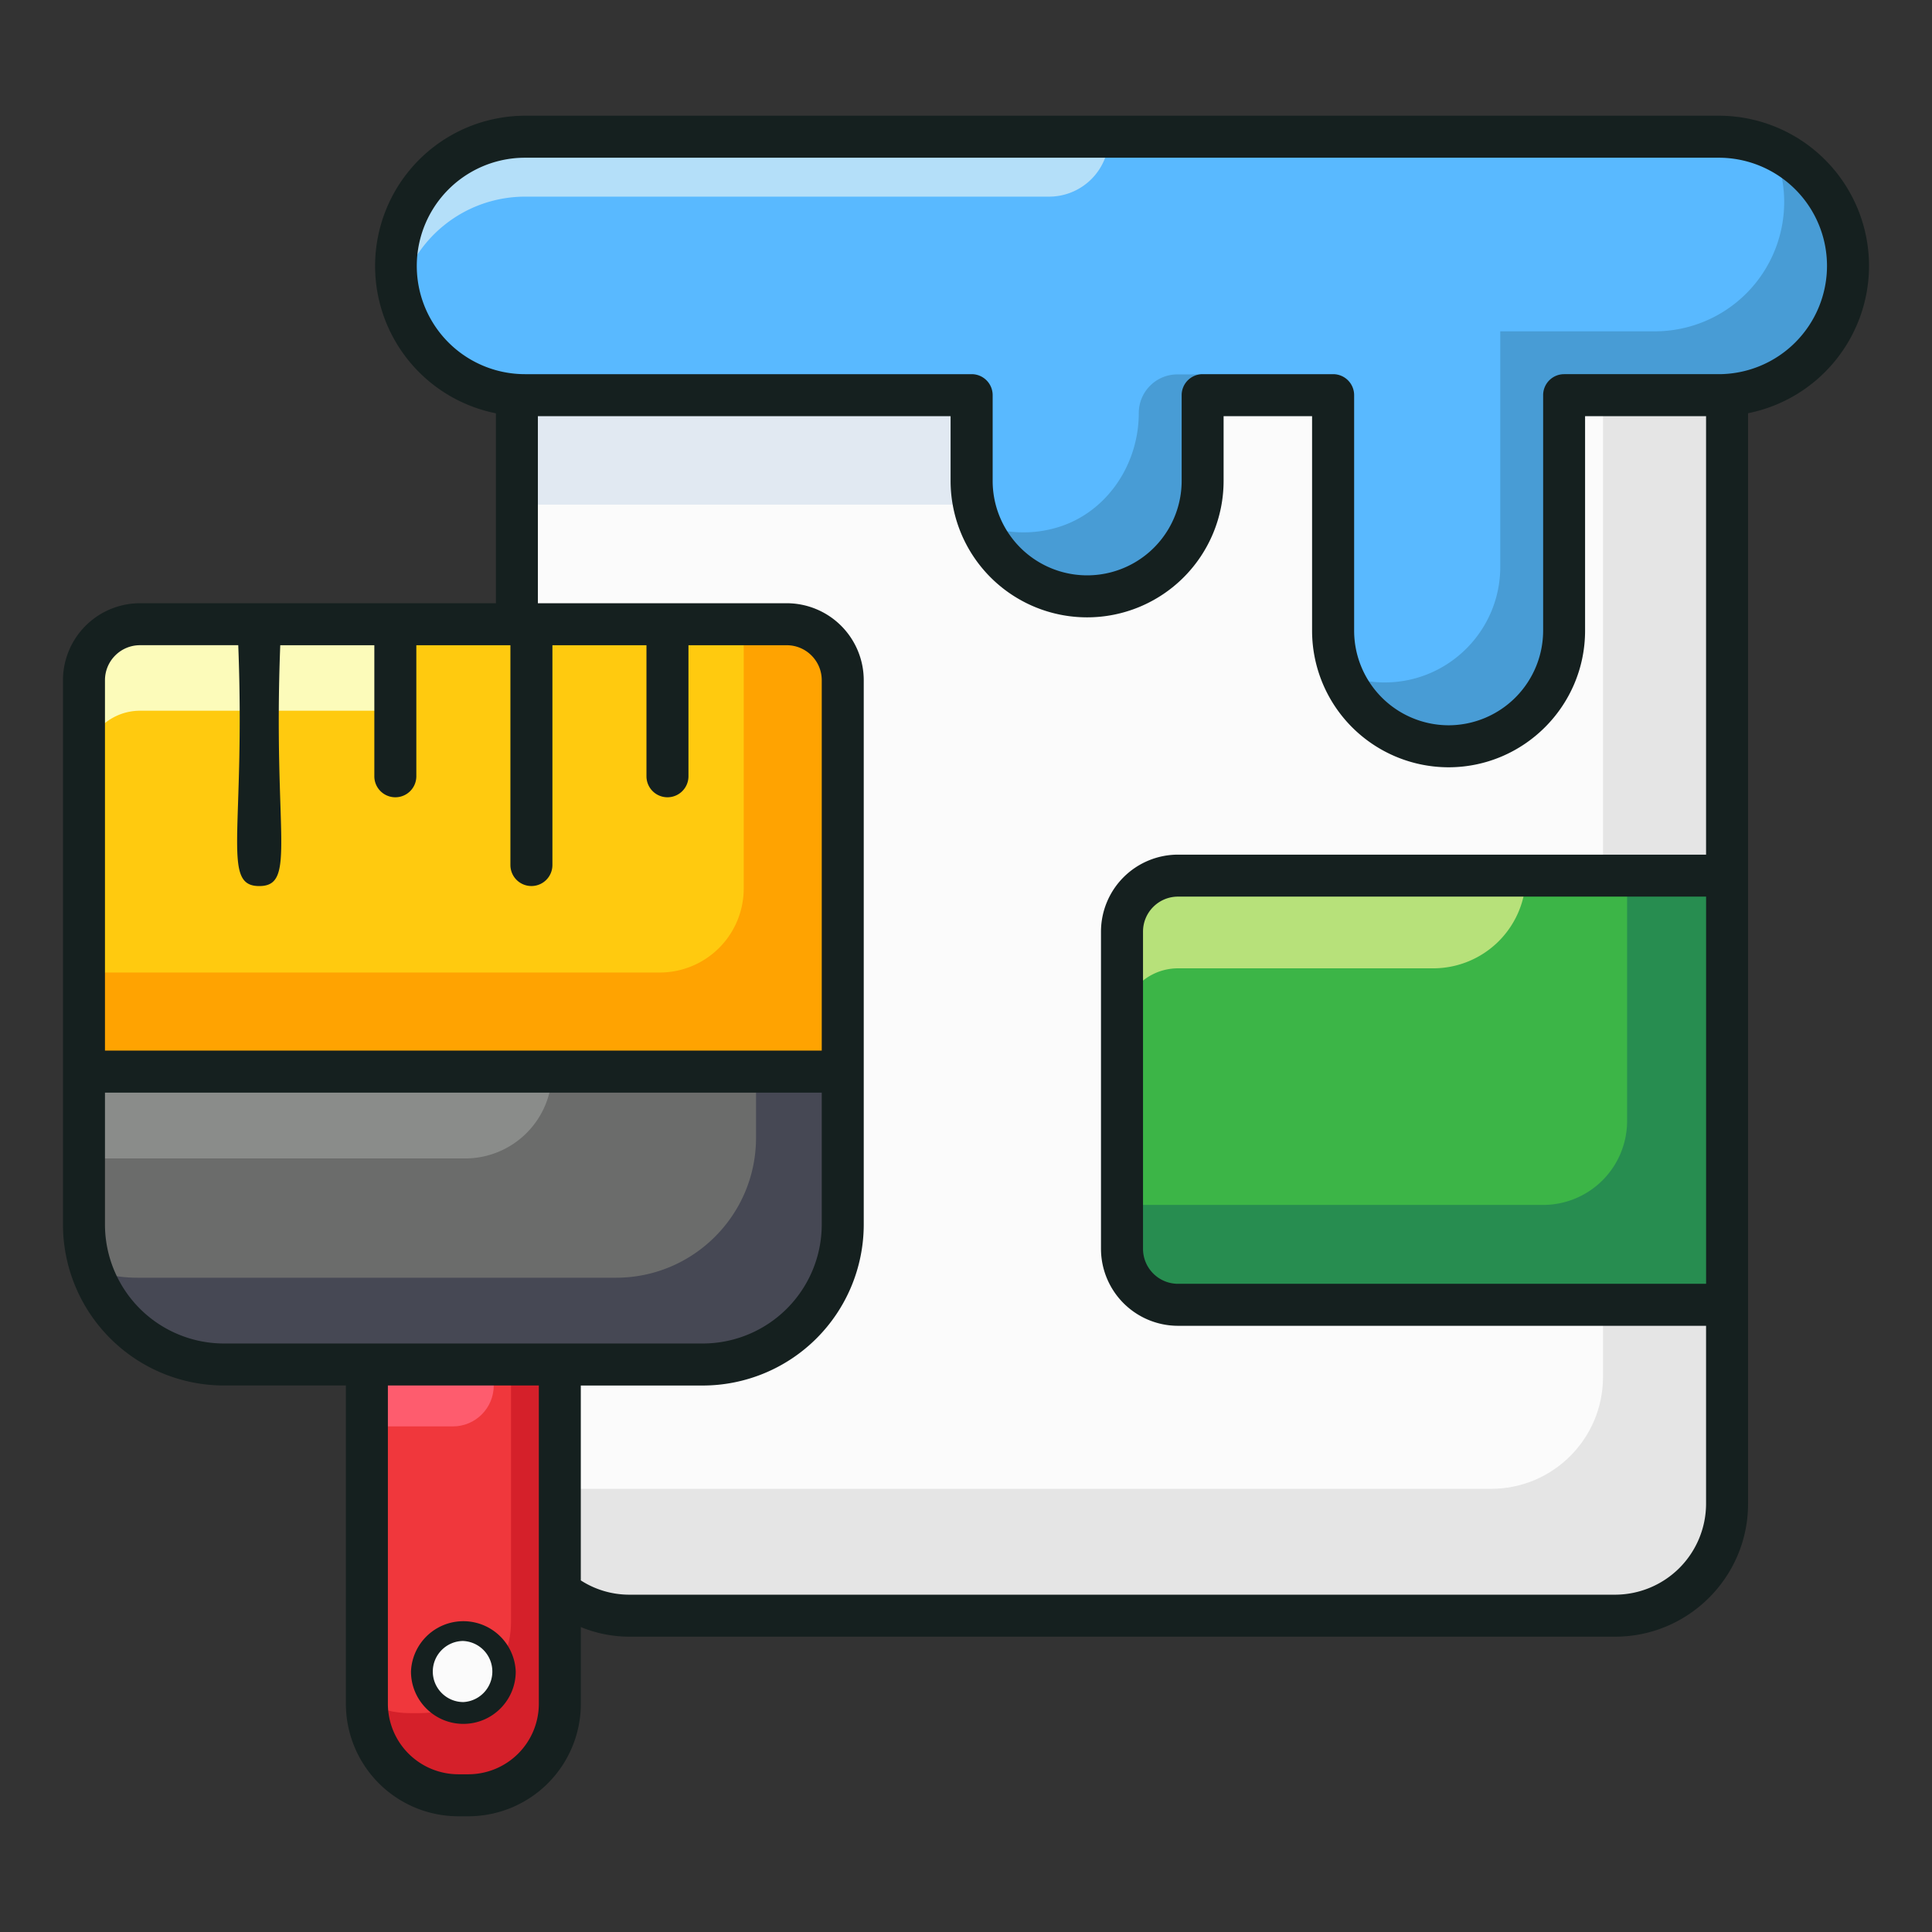 <svg xmlns="http://www.w3.org/2000/svg" viewBox="0 0 69 69" id="paint-bucket"><rect x="0" y="0" width="69" height="69" fill="#333333" stroke="none"/><path fill="#fbfbfb" d="M61.776 14.113v39.59a4 4 0 0 1-4 4h-35.22a4 4 0 0 1-4-4v-39.59h43.22z"></path><path fill="#e5e5e5" d="M61.781 14.113v39.59c0 2.21-1.8 4-4 4h-35.22c-2.21 0-4-1.79-4-4v-.53h34.69c2.21 0 4-1.79 4-4v-35.06h4.53z"></path><path fill="#e1e9f2" d="M18.461 14.113h20.608v3.91H18.461z"></path><path fill="#59b9ff" d="M66.001 9.493a4.62 4.62 0 0 1-4.61 4.62h-5.53v8.41c0 2.28-1.85 4.13-4.13 4.13-1.13 0-2.17-.46-2.91-1.21a4.111 4.111 0 0 1-1.21-2.92v-8.41h-4.66v3.06c0 2.27-1.85 4.12-4.12 4.12-1.14 0-2.17-.46-2.92-1.21s-1.21-1.77-1.21-2.91v-3.06h-15.95a4.63 4.63 0 0 1-3.26-1.35 4.618 4.618 0 0 1 3.26-7.88h42.64c2.54 0 4.61 2.07 4.61 4.61z"></path><path fill="#489cd5" d="M40.671 14.751c0-.762.618-1.38 1.38-1.38h3.28v.742h-2.38v2.84c0 2.383-1.953 4.455-4.333 4.335a4.11 4.11 0 0 1-2.707-1.205c-.39-.39-.7-.85-.91-1.37a4.18 4.18 0 0 0 2.645.156c1.824-.48 3.025-2.231 3.025-4.118zm25.33-5.258a4.62 4.62 0 0 1-4.61 4.62h-5.53v8.41c0 2.28-1.85 4.13-4.13 4.13-1.13 0-2.17-.46-2.91-1.21-.39-.39-.7-.86-.91-1.37.48.19 1 .3 1.54.3 2.28 0 4.13-1.85 4.13-4.13v-8.41h5.53a4.62 4.62 0 0 0 4.61-4.62c0-.68-.15-1.33-.42-1.91 1.59.73 2.7 2.33 2.7 4.19z"></path><path fill="#b4dff9" d="M39.606 4.883H18.875c-2.537 0-4.735 2.075-4.734 4.612 0 .37.04.729.13 1.068a4.61 4.61 0 0 1 4.48-3.54h18.715a2.14 2.14 0 0 0 2.14-2.14z"></path><path fill="#6b6c6b" d="M30.101 38.273v5.46c0 2.76-2.24 5-5 5h-17.1c-2.76 0-5-2.24-5-5v-5.46h27.1z"></path><path fill="#464854" d="M30.101 38.273v5.46c0 2.76-2.24 5-5 5h-17.1a5.01 5.01 0 0 1-4.73-3.37c.51.17 1.06.27 1.63.27h17.1c2.76 0 5-2.24 5-5v-2.36h3.1z"></path><path fill="#8a8c8a" d="M19.714 38.273H3.001v3.1h13.613a3.1 3.1 0 0 0 3.1-3.1z"></path><path fill="#ffca0f" d="M30.101 24.293v13.98h-27.1v-13.98a2 2 0 0 1 2-2h23.1c1.1 0 2 .9 2 2z"></path><path fill="#ffa301" d="M30.101 24.293v13.98h-27.1v-3.54h20.56a3 3 0 0 0 3-3v-9.44h1.54c1.1 0 2 .9 2 2z"></path><path fill="#fcfbba" d="M13.976 22.293H5.001a2 2 0 0 0-2 2v3.09a2 2 0 0 1 2-2h8.975v-3.09z"></path><path fill="#f0373c" d="M19.991 48.733v12.12c0 1.8-1.46 3.26-3.26 3.26h-.36c-1.81 0-3.27-1.46-3.27-3.26v-12.12h6.89z"></path><path fill="#d5202a" d="M19.991 48.733v12.12c0 1.8-1.46 3.26-3.26 3.26h-.36c-1.81 0-3.27-1.46-3.27-3.26v-.05c.45.24.97.38 1.53.38h.36c1.8 0 3.26-1.46 3.26-3.26v-9.19h1.74z"></path><path fill="#fe5c6e" d="M17.636 48.733H13.1v2.21h3.074c.807 0 1.46-.654 1.46-1.461v-.75z"></path><path fill="#3cb547" d="M61.681 46.6h-19.61a2 2 0 0 1-2-2V33.273a2 2 0 0 1 2-2h19.61V46.6z"></path><path fill="#278d50" d="M61.681 31.273v15.33h-19.61c-1.1 0-2-.9-2-2v-1.57h15.04a3 3 0 0 0 3-3v-8.76h3.57z"></path><path fill="#b7e17a" d="M54.496 31.273H42.071c-1.1 0-2 .9-2 2v3.31a2 2 0 0 1 2-2h9.115a3.31 3.31 0 0 0 3.31-3.31z"></path><circle cx="16.548" cy="59.697" r="1.481" fill="#fbfbfb"></circle><path fill="#15201f" d="M66.751 9.493a5.366 5.366 0 0 0-5.36-5.36h-42.64a5.366 5.366 0 0 0-1.04 10.628v6.783H4.999a2.753 2.753 0 0 0-2.75 2.75v19.44a5.754 5.754 0 0 0 5.748 5.748h4.356v11.37a4.02 4.02 0 0 0 4.015 4.015h.36a4.02 4.02 0 0 0 4.016-4.015v-2.743a4.562 4.562 0 0 0 1.717.344h35.22c2.62 0 4.75-2.13 4.75-4.75V14.758a5.374 5.374 0 0 0 4.32-5.265zm-63.002 14.8c0-.689.56-1.25 1.25-1.25h3.51c.26 6.68-.614 8.602.75 8.602 1.357 0 .487-1.876.75-8.601h3.36v4.68a.75.75 0 0 0 1.5 0v-4.68h3.36v7.85a.75.75 0 0 0 1.5 0v-7.85h3.359v4.68a.75.75 0 0 0 1.5 0v-4.68h3.51c.69 0 1.25.56 1.25 1.25v13.228H3.749V24.294zm0 19.441v-4.712h25.599v4.712a4.252 4.252 0 0 1-4.248 4.248H7.997a4.252 4.252 0 0 1-4.248-4.248zm15.495 17.118a2.519 2.519 0 0 1-2.515 2.515h-.36a2.519 2.519 0 0 1-2.516-2.515v-11.37h5.391v11.37zm38.438-3.899H22.46a3.195 3.195 0 0 1-1.717-.51v-6.96H25.1a5.754 5.754 0 0 0 5.748-5.749v-19.44a2.753 2.753 0 0 0-2.75-2.75H19.21v-6.68h14.74v2.309a4.875 4.875 0 0 0 9.75 0v-2.31h3.16v7.66a4.88 4.88 0 0 0 4.87 4.88c2.69 0 4.88-2.19 4.88-4.88v-7.66h4.321v15.66h-18.86a2.753 2.753 0 0 0-2.75 2.75V44.6a2.753 2.753 0 0 0 2.75 2.75h18.86v6.353a3.254 3.254 0 0 1-3.25 3.25zm3.25-11.103h-18.86c-.69 0-1.25-.56-1.25-1.25V33.272c0-.689.56-1.25 1.25-1.25h18.86V45.85zm.46-32.487h-5.53a.75.75 0 0 0-.75.75v8.41a3.384 3.384 0 0 1-3.38 3.38 3.381 3.381 0 0 1-3.37-3.38v-8.41a.75.75 0 0 0-.75-.75h-4.66a.75.75 0 0 0-.75.75v3.06a3.374 3.374 0 0 1-6.75 0v-3.06a.75.75 0 0 0-.75-.75H18.75a3.865 3.865 0 0 1 0-7.73h42.64a3.864 3.864 0 0 1 3.86 3.86 3.87 3.87 0 0 1-3.86 3.87z"></path><path fill="#15201f" d="M16.549 61.567c1.031 0 1.87-.838 1.87-1.87a1.872 1.872 0 0 0-3.741 0c0 1.032.839 1.87 1.87 1.87zm0-2.96a1.092 1.092 0 0 1 0 2.181c-.602 0-1.092-.49-1.092-1.09s.49-1.092 1.092-1.092z"></path></svg>